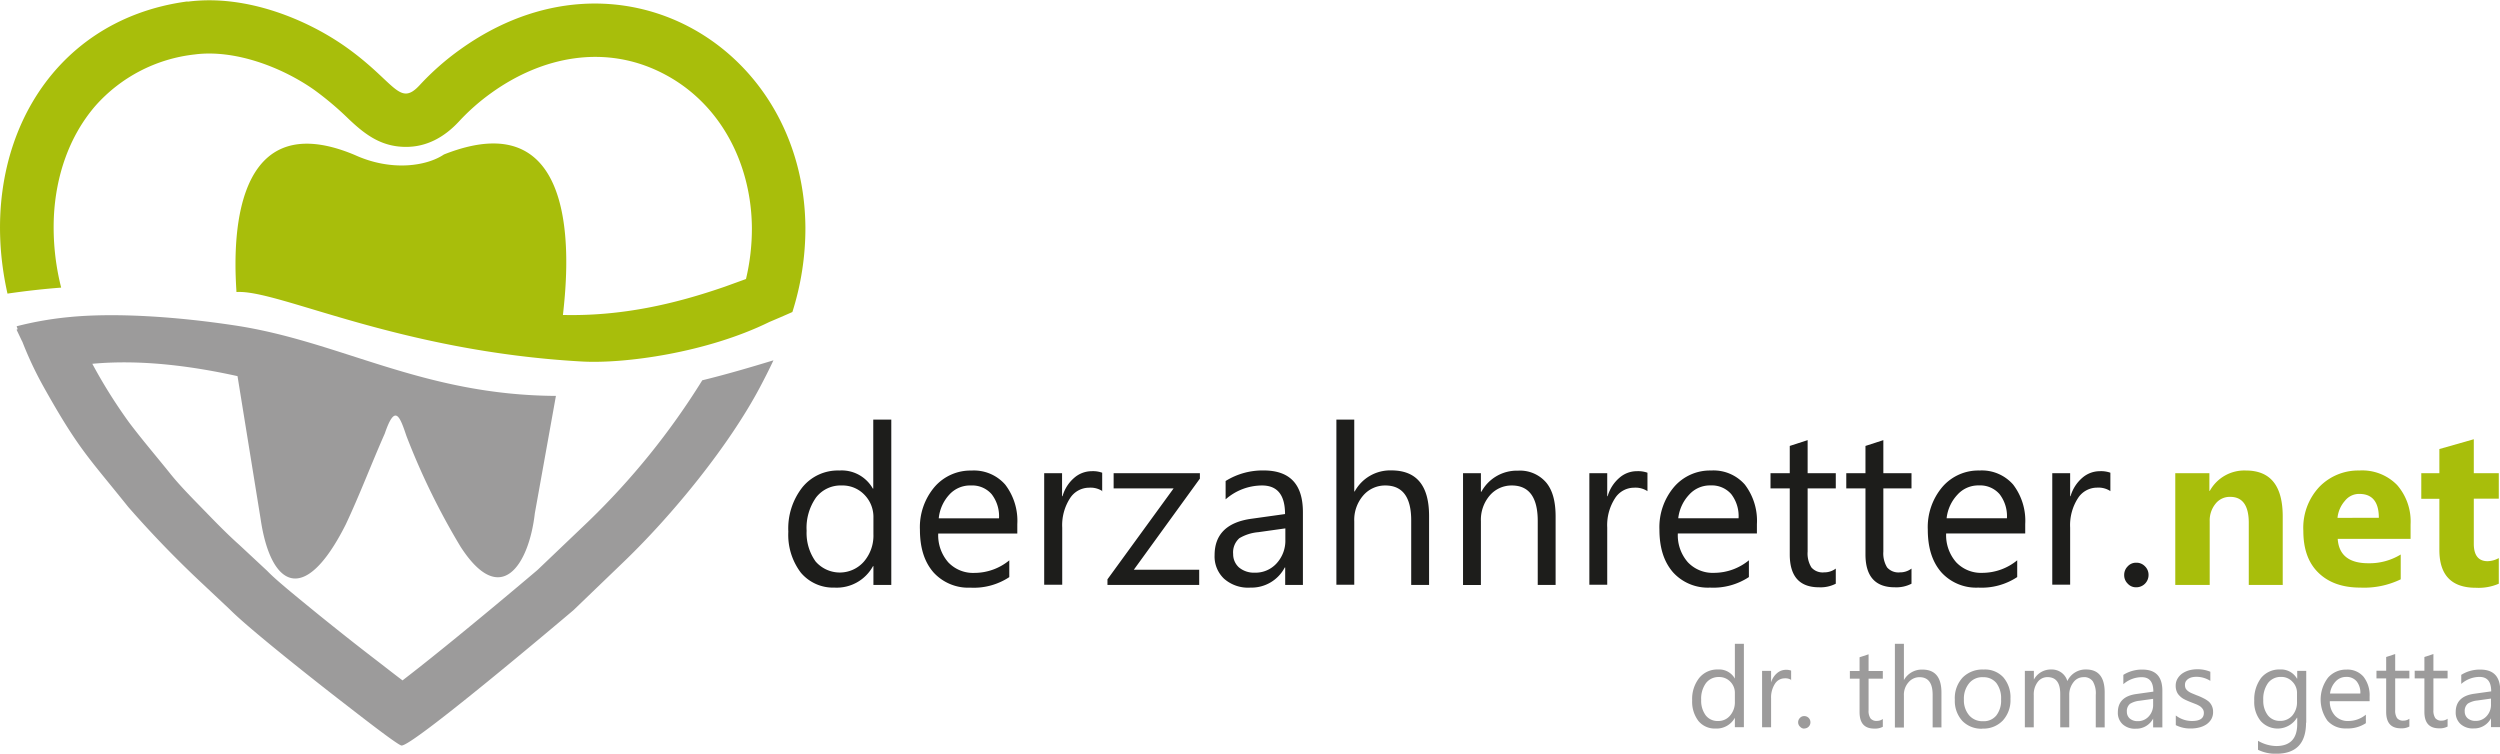 <svg id="Ebene_1" data-name="Ebene 1" xmlns="http://www.w3.org/2000/svg" viewBox="0 0 474.17 142.95"><defs><style>.cls-1,.cls-5{fill:#9c9b9b;}.cls-1,.cls-2{fill-rule:evenodd;}.cls-2,.cls-4{fill:#a8be0b;}.cls-3{fill:#1d1d1b;}</style></defs><title>logo_zahnarztpraxis_dortmund</title><path class="cls-1" d="M4.15,64.76,3.09,62.53l.21-.09c-.07-.19-.13-.38-.19-.56a65,65,0,0,1,10.16-1.76v0c8.5-.81,19.81-.11,31,1.57,20.24,3,35.65,13.25,61.12,13.4l-4,22.27c-1.1,9.66-6.42,18.23-14.1,6.31a134,134,0,0,1-10.26-21c-1.27-3.79-2.16-6.13-4.1-.44-2.52,5.69-4.73,11.57-7.41,17.26-8,15.87-14.29,11.51-16.13-1L45,71.34C37.11,69.6,27.19,68.1,17.46,69a97.88,97.88,0,0,0,7,11.16c2.46,3.26,5.16,6.41,7.72,9.6,1.84,2.31,4.16,4.64,6.23,6.77s4.47,4.62,6.81,6.71l.08.07,5.28,4.92.15.15c1.13,1.15,2.46,2.26,3.69,3.31,2,1.67,4,3.3,6,4.93,3.52,2.84,7.08,5.67,10.68,8.43,1.73,1.33,3.45,2.68,5.19,4l.92-.71c3.1-2.4,6.15-4.86,9.18-7.33q7.8-6.37,15.49-12.89L111.44,99a138.83,138.83,0,0,0,21.71-26.87c4.61-1.13,9.1-2.45,13.5-3.79-.82,1.75-1.69,3.46-2.57,5.12-5.88,11.09-16.41,24-25.59,32.87l-9.77,9.4c-2.48,2.1-30.64,25.91-32.62,25.67-.82-.1-9.82-7.19-11.2-8.24-4.24-3.27-17.57-13.74-21.38-17.59l-5-4.7A200.19,200.19,0,0,1,24.27,96.15c-7.56-9.45-9.4-10.89-16.1-22.87a68.38,68.38,0,0,1-4-8.52Z" transform="translate(0.05 0)"/><path class="cls-2" d="M35.52.27C8.78,3.83-4.64,28.93,1.37,55.69c3.41-.5,6.81-.88,10.18-1.14a46.53,46.53,0,0,1-1.38-13.46c.37-7.61,2.82-15.15,7.86-21a29.47,29.47,0,0,1,18.83-9.76c7.61-1,16.57,2.4,22.72,6.74A59,59,0,0,1,66,22.49c3.15,3,6.19,5.32,10.81,5.37,4.09.05,7.45-1.88,10.17-4.8a40.4,40.4,0,0,1,6.17-5.44c9.65-6.93,21.53-9.29,32.41-3.76,11.06,5.61,16.9,17.2,17,29.34a41.32,41.32,0,0,1-1.12,9.72l-4,1.45C128,57.64,117.93,60,106.72,59.74c.79-7.14,4.62-41.21-22.57-30.44-3.24,2.19-9.94,3.28-16.92.09-25-10.48-22.73,20.75-22.43,26,7.81-.53,30.51,11.23,65.57,13.18,8,.44,23.59-1.64,35.52-7.51q2.22-.93,4.35-1.88a52.48,52.48,0,0,0,2.47-16c-.23-34.35-35.52-55.3-65.5-33.78a50,50,0,0,0-7.69,6.78c-3.9,4.19-4.62-.67-14.07-7.34-7.1-5-18.66-10-29.93-8.52Z" transform="translate(0.05 0)"/><path class="cls-3" d="M169,110.94h-3.39v-3.56h-.08a7.83,7.83,0,0,1-7.29,4.07,8,8,0,0,1-6.4-2.84,11.87,11.87,0,0,1-2.37-7.76,12.64,12.64,0,0,1,2.67-8.43,8.66,8.66,0,0,1,7-3.18,6.78,6.78,0,0,1,6.36,3.43h.08V79.58H169v31.36Zm-3.39-9.58V98.22a6,6,0,0,0-1.69-4.36,5.75,5.75,0,0,0-4.32-1.78,5.87,5.87,0,0,0-4.88,2.29,10,10,0,0,0-1.78,6.31,9.29,9.29,0,0,0,1.7,5.81,6.08,6.08,0,0,0,9.19,0,7.57,7.57,0,0,0,1.78-5.17Zm27.29-.17h-15a7.8,7.8,0,0,0,1.91,5.47,6.49,6.49,0,0,0,5,2,10.44,10.44,0,0,0,6.57-2.38v3.18a12.21,12.21,0,0,1-7.37,2,8.93,8.93,0,0,1-7-2.89c-1.74-2-2.58-4.66-2.58-8.13a11.78,11.78,0,0,1,2.79-8.1,9,9,0,0,1,7-3.09,7.88,7.88,0,0,1,6.39,2.67,11.3,11.3,0,0,1,2.29,7.5v1.78Zm-3.47-2.88a6.82,6.82,0,0,0-1.4-4.58,4.86,4.86,0,0,0-3.9-1.65A5.3,5.3,0,0,0,180,93.82,7.75,7.75,0,0,0,178,98.31Zm19.66-5.13a4.11,4.11,0,0,0-2.58-.68,4.31,4.31,0,0,0-3.61,2,9.44,9.44,0,0,0-1.48,5.59v10.81H198V89.75h3.39v4.36h.09a7.14,7.14,0,0,1,2.2-3.47A5.08,5.08,0,0,1,207,89.37a5.19,5.19,0,0,1,2,.29v3.52Zm18.48-2.46L215,108.06H227.4v2.88H210v-1.06l12.55-17.25H211.17V89.75h16.36v1Zm19.53,20.22h-3.39v-3.31h-.08a7.13,7.13,0,0,1-6.53,3.82,6.87,6.87,0,0,1-5-1.7,5.79,5.79,0,0,1-1.78-4.45c0-3.94,2.33-6.27,7-6.91l6.36-.89c0-3.6-1.44-5.42-4.36-5.42a10.49,10.49,0,0,0-6.91,2.63V91.23a13.26,13.26,0,0,1,7.2-2c5,0,7.46,2.63,7.46,7.92v13.78Zm-3.39-10.72-5.13.72a8.41,8.41,0,0,0-3.56,1.14,3.57,3.57,0,0,0-1.18,3,3.36,3.36,0,0,0,1.1,2.54,4.45,4.45,0,0,0,3,1,5.41,5.41,0,0,0,4.15-1.78,6.34,6.34,0,0,0,1.65-4.5v-2.11ZM271,110.94h-3.39V98.69c0-4.41-1.65-6.61-4.91-6.61a5.46,5.46,0,0,0-4.2,1.91,7.08,7.08,0,0,0-1.69,4.91v12h-3.39V79.58h3.39V93.22h.08a7.66,7.66,0,0,1,6.95-4c4.79,0,7.16,2.88,7.16,8.65v13Zm24,0h-3.39V98.82c0-4.49-1.65-6.74-4.92-6.74A5.45,5.45,0,0,0,282.49,94a7.07,7.07,0,0,0-1.66,4.83v12.12h-3.39V89.75h3.39v3.52h.09a7.66,7.66,0,0,1,6.95-4,6.54,6.54,0,0,1,5.34,2.25C294.44,93,295,95.13,295,98v13Zm17.46-17.76a4.15,4.15,0,0,0-2.59-.68,4.3,4.3,0,0,0-3.6,2,9.44,9.44,0,0,0-1.48,5.59v10.81h-3.39V89.75h3.39v4.36h.08a7.22,7.22,0,0,1,2.21-3.47,5,5,0,0,1,3.34-1.27,5.25,5.25,0,0,1,2,.29v3.52Zm20.72,8h-15a7.76,7.76,0,0,0,1.91,5.47,6.49,6.49,0,0,0,5,2,10.46,10.46,0,0,0,6.57-2.38v3.18a12.26,12.26,0,0,1-7.38,2,8.9,8.9,0,0,1-7-2.89c-1.74-2-2.59-4.66-2.59-8.13a11.79,11.79,0,0,1,2.8-8.1,9,9,0,0,1,7-3.09,7.89,7.89,0,0,1,6.4,2.67,11.3,11.3,0,0,1,2.29,7.5v1.78Zm-3.48-2.88a6.81,6.81,0,0,0-1.39-4.58,4.87,4.87,0,0,0-3.9-1.65,5.29,5.29,0,0,0-4.07,1.74,7.82,7.82,0,0,0-2.08,4.49Zm18.44,12.41a6.3,6.3,0,0,1-3.18.68c-3.69,0-5.55-2.07-5.55-6.23V92.63h-3.65V89.75h3.65V84.58l3.39-1.1v6.27h5.34v2.88h-5.34v12a5,5,0,0,0,.72,3,2.83,2.83,0,0,0,2.41.93,3.61,3.61,0,0,0,2.21-.72v2.88Zm14.36,0a6.26,6.26,0,0,1-3.18.68c-3.68,0-5.55-2.07-5.55-6.23V92.63h-3.64V89.75h3.64V84.58l3.39-1.1v6.27h5.34v2.88h-5.34v12a5.07,5.07,0,0,0,.72,3,2.85,2.85,0,0,0,2.42.93,3.56,3.56,0,0,0,2.2-.72v2.88Zm21.57-9.53h-15a7.8,7.8,0,0,0,1.91,5.47,6.49,6.49,0,0,0,5,2,10.44,10.44,0,0,0,6.57-2.38v3.18a12.24,12.24,0,0,1-7.38,2,8.92,8.92,0,0,1-7-2.89c-1.74-2-2.58-4.66-2.58-8.13a11.78,11.78,0,0,1,2.79-8.1,9,9,0,0,1,7-3.09,7.89,7.89,0,0,1,6.4,2.67,11.3,11.3,0,0,1,2.29,7.5v1.78Zm-3.47-2.88a6.82,6.82,0,0,0-1.4-4.58,4.86,4.86,0,0,0-3.9-1.65,5.29,5.29,0,0,0-4.07,1.74,7.75,7.75,0,0,0-2.07,4.49Zm19.66-5.13a4.13,4.13,0,0,0-2.59-.68,4.3,4.3,0,0,0-3.6,2,9.44,9.44,0,0,0-1.48,5.59v10.81h-3.39V89.75h3.39v4.36h.08a7.22,7.22,0,0,1,2.21-3.47,5.06,5.06,0,0,1,3.34-1.27,5.25,5.25,0,0,1,2,.29v3.52Zm4.87,18.22a2.09,2.09,0,0,1-1.61-.68,2.24,2.24,0,0,1-.68-1.65,2.27,2.27,0,0,1,.68-1.65,2.09,2.09,0,0,1,1.61-.68,2.2,2.2,0,0,1,1.65.68,2.24,2.24,0,0,1,.68,1.65,2.32,2.32,0,0,1-2.33,2.33Z" transform="translate(0.05 0)"/><path class="cls-4" d="M433,110.94h-6.53V99.16c0-3.27-1.18-4.92-3.51-4.92a3.41,3.41,0,0,0-2.8,1.31,5,5,0,0,0-1.1,3.31v12.08h-6.53V89.75H419V93.1h.08a7.48,7.48,0,0,1,6.83-3.86c4.7,0,7,2.92,7,8.73v13Zm24.2-8.73H443.34c.21,3.09,2.16,4.62,5.81,4.62a11.32,11.32,0,0,0,6.14-1.66v4.71a15.94,15.94,0,0,1-7.63,1.57c-3.43,0-6.06-.94-8-2.84s-2.84-4.54-2.84-7.93a11.33,11.33,0,0,1,3.05-8.35,10.26,10.26,0,0,1,7.54-3.09A9.24,9.24,0,0,1,454.61,92a10.51,10.51,0,0,1,2.55,7.45v2.76Zm-6.06-4c0-3-1.23-4.53-3.69-4.53A3.41,3.41,0,0,0,444.7,95a5.73,5.73,0,0,0-1.4,3.22Zm22.75,12.5a9.63,9.63,0,0,1-4.36.77c-4.62,0-6.91-2.42-6.91-7.17v-9.7h-3.43V89.75h3.43V85.17l6.53-1.86v6.44h4.74v4.83h-4.74v8.56c0,2.2.89,3.3,2.62,3.3a4.6,4.6,0,0,0,2.12-.59v4.83Z" transform="translate(0.05 0)"/><path class="cls-5" d="M330.69,137.93H329v-1.8h0a3.94,3.94,0,0,1-3.68,2.05,4,4,0,0,1-3.23-1.43,6,6,0,0,1-1.19-3.91,6.43,6.43,0,0,1,1.34-4.26,4.41,4.41,0,0,1,3.55-1.6,3.42,3.42,0,0,1,3.21,1.73h0v-6.6h1.71v15.82ZM329,133.1v-1.59a3,3,0,0,0-.85-2.2,2.91,2.91,0,0,0-2.18-.9,3,3,0,0,0-2.46,1.16,5,5,0,0,0-.9,3.18,4.64,4.64,0,0,0,.86,2.93,2.82,2.82,0,0,0,2.33,1.07,2.87,2.87,0,0,0,2.31-1.05,3.85,3.85,0,0,0,.89-2.6ZM339.74,129a2,2,0,0,0-1.31-.34,2.17,2.17,0,0,0-1.81,1,4.8,4.8,0,0,0-.75,2.83v5.45h-1.71V127.24h1.71v2.2h0a3.65,3.65,0,0,1,1.11-1.75,2.58,2.58,0,0,1,1.69-.65,2.77,2.77,0,0,1,1,.15V129Zm2.46,9.19a1,1,0,0,1-.81-.34A1.1,1.1,0,0,1,341,137a1.14,1.14,0,0,1,.35-.84,1.06,1.06,0,0,1,.81-.34,1.16,1.16,0,0,1,1.17,1.18,1.16,1.16,0,0,1-1.17,1.17Zm14.86-.34a3.16,3.16,0,0,1-1.61.34c-1.86,0-2.8-1-2.8-3.14v-6.33h-1.84v-1.45h1.84v-2.61l1.71-.56v3.17h2.7v1.45h-2.7v6a2.5,2.5,0,0,0,.37,1.54,1.43,1.43,0,0,0,1.22.47,1.86,1.86,0,0,0,1.11-.36v1.45Zm11.16.11h-1.71v-6.18c0-2.22-.83-3.34-2.48-3.34a2.72,2.72,0,0,0-2.12,1,3.54,3.54,0,0,0-.85,2.48v6.07h-1.71V122.11h1.71V129h0a3.86,3.86,0,0,1,3.51-2q3.61,0,3.61,4.36v6.59Zm7.7.25a5,5,0,0,1-3.79-1.49,5.6,5.6,0,0,1-1.41-4,5.73,5.73,0,0,1,1.48-4.21,5.29,5.29,0,0,1,4-1.52,4.71,4.71,0,0,1,3.72,1.48,5.79,5.79,0,0,1,1.35,4.08,5.7,5.7,0,0,1-1.45,4.11,5.06,5.06,0,0,1-3.87,1.53Zm.13-9.77a3.22,3.22,0,0,0-2.61,1.14,4.59,4.59,0,0,0-1,3.1,4.39,4.39,0,0,0,1,3,3.28,3.28,0,0,0,2.61,1.11,3.05,3.05,0,0,0,2.54-1.09,4.6,4.6,0,0,0,.9-3.06,4.75,4.75,0,0,0-.9-3.1,3.08,3.08,0,0,0-2.54-1.09Zm23.11,9.52h-1.71v-6.16a4.45,4.45,0,0,0-.56-2.57,2,2,0,0,0-1.84-.79,2.33,2.33,0,0,0-1.86,1,3.82,3.82,0,0,0-.77,2.39v6.12h-1.71v-6.35c0-2.12-.81-3.17-2.43-3.17a2.28,2.28,0,0,0-1.86.94,3.89,3.89,0,0,0-.73,2.46v6.12H384V127.24h1.71v1.66h0a3.65,3.65,0,0,1,3.32-1.92,3.11,3.11,0,0,1,1.92.6,3,3,0,0,1,1.11,1.6,3.8,3.8,0,0,1,3.55-2.2q3.53,0,3.53,4.36v6.59Zm10.88,0h-1.71v-1.67h0a3.59,3.59,0,0,1-3.29,1.92,3.42,3.42,0,0,1-2.5-.85,2.92,2.92,0,0,1-.9-2.25c0-2,1.17-3.16,3.53-3.48l3.2-.45c0-1.82-.72-2.74-2.2-2.74a5.31,5.31,0,0,0-3.49,1.33V128a6.64,6.64,0,0,1,3.64-1c2.5,0,3.76,1.33,3.76,4v7Zm-1.71-5.41-2.58.36a4.22,4.22,0,0,0-1.8.58,1.79,1.79,0,0,0-.6,1.52,1.67,1.67,0,0,0,.56,1.28,2.23,2.23,0,0,0,1.49.49,2.72,2.72,0,0,0,2.1-.9,3.18,3.18,0,0,0,.83-2.26v-1.07Zm4.3,5V135.7a5,5,0,0,0,3.08,1.05c1.5,0,2.24-.51,2.24-1.52a1.29,1.29,0,0,0-.19-.72,2.35,2.35,0,0,0-.51-.54,5.58,5.58,0,0,0-.77-.4l-1-.39c-.47-.19-.88-.36-1.24-.55a3.2,3.2,0,0,1-.9-.67,2.18,2.18,0,0,1-.54-.81,2.88,2.88,0,0,1-.19-1.07,2.6,2.6,0,0,1,.34-1.35,3.24,3.24,0,0,1,.92-1,4.62,4.62,0,0,1,1.31-.6,5.92,5.92,0,0,1,1.52-.19,6.16,6.16,0,0,1,2.48.47v1.73a4.92,4.92,0,0,0-2.72-.77,3.72,3.72,0,0,0-.85.11,2.19,2.19,0,0,0-.67.32,1.61,1.61,0,0,0-.43.47,1.29,1.29,0,0,0-.14.62,1.55,1.55,0,0,0,.14.71,2,2,0,0,0,.45.49,3.39,3.39,0,0,0,.71.4l.94.39a10.23,10.23,0,0,1,1.28.56,4.94,4.94,0,0,1,1,.64,2.56,2.56,0,0,1,.81,1.94,2.65,2.65,0,0,1-.34,1.39,3.14,3.14,0,0,1-.95,1,4.41,4.41,0,0,1-1.34.57,6.22,6.22,0,0,1-1.58.19,6,6,0,0,1-2.87-.64Zm24.7-.47c0,3.92-1.89,5.88-5.65,5.88a7.54,7.54,0,0,1-3.46-.75v-1.71a7.09,7.09,0,0,0,3.44,1c2.65,0,4-1.39,4-4.19v-1.18h-.05a4.31,4.31,0,0,1-6.88.62,5.68,5.68,0,0,1-1.22-3.83,6.82,6.82,0,0,1,1.3-4.34,4.44,4.44,0,0,1,3.6-1.6,3.46,3.46,0,0,1,3.2,1.73h.05v-1.47h1.71v9.83Zm-1.71-4v-1.59a3,3,0,0,0-.86-2.18,2.83,2.83,0,0,0-2.16-.92,3,3,0,0,0-2.48,1.16,5.19,5.19,0,0,0-.9,3.25,4.51,4.51,0,0,0,.86,2.86,2.83,2.83,0,0,0,2.29,1.07,3,3,0,0,0,2.35-1,3.87,3.87,0,0,0,.9-2.63Zm13.77-.09h-7.55a3.91,3.91,0,0,0,1,2.76,3.27,3.27,0,0,0,2.52,1,5.24,5.24,0,0,0,3.32-1.2v1.61a6.21,6.21,0,0,1-3.72,1,4.5,4.5,0,0,1-3.55-1.45,6.85,6.85,0,0,1,.1-8.19A4.55,4.55,0,0,1,445,127a4,4,0,0,1,3.23,1.35,5.71,5.71,0,0,1,1.16,3.78v.9Zm-1.76-1.45a3.41,3.41,0,0,0-.7-2.31,2.45,2.45,0,0,0-2-.84,2.66,2.66,0,0,0-2,.88,4,4,0,0,0-1.05,2.27Zm9.3,6.26a3.12,3.12,0,0,1-1.6.34c-1.86,0-2.8-1-2.8-3.14v-6.33h-1.84v-1.45h1.84v-2.61l1.71-.56v3.17h2.69v1.45h-2.69v6a2.58,2.58,0,0,0,.36,1.54,1.44,1.44,0,0,0,1.22.47,1.84,1.84,0,0,0,1.11-.36v1.45Zm7.25,0a3.12,3.12,0,0,1-1.6.34c-1.86,0-2.8-1-2.8-3.14v-6.33h-1.84v-1.45h1.84v-2.61l1.71-.56v3.17h2.69v1.45h-2.69v6a2.58,2.58,0,0,0,.36,1.54,1.44,1.44,0,0,0,1.22.47,1.84,1.84,0,0,0,1.11-.36v1.45Zm9.94.11h-1.71v-1.67h0a3.59,3.59,0,0,1-3.29,1.92,3.43,3.43,0,0,1-2.5-.85,2.92,2.92,0,0,1-.9-2.25c0-2,1.18-3.16,3.53-3.48l3.2-.45c0-1.82-.72-2.74-2.2-2.74a5.27,5.27,0,0,0-3.48,1.33V128a6.58,6.58,0,0,1,3.63-1c2.5,0,3.76,1.33,3.76,4v7Zm-1.71-5.41-2.58.36a4.27,4.27,0,0,0-1.8.58,1.81,1.81,0,0,0-.6,1.52,1.67,1.67,0,0,0,.56,1.28,2.24,2.24,0,0,0,1.5.49,2.72,2.72,0,0,0,2.09-.9,3.14,3.14,0,0,0,.83-2.26v-1.07Z" transform="translate(0.05 0)"/></svg>